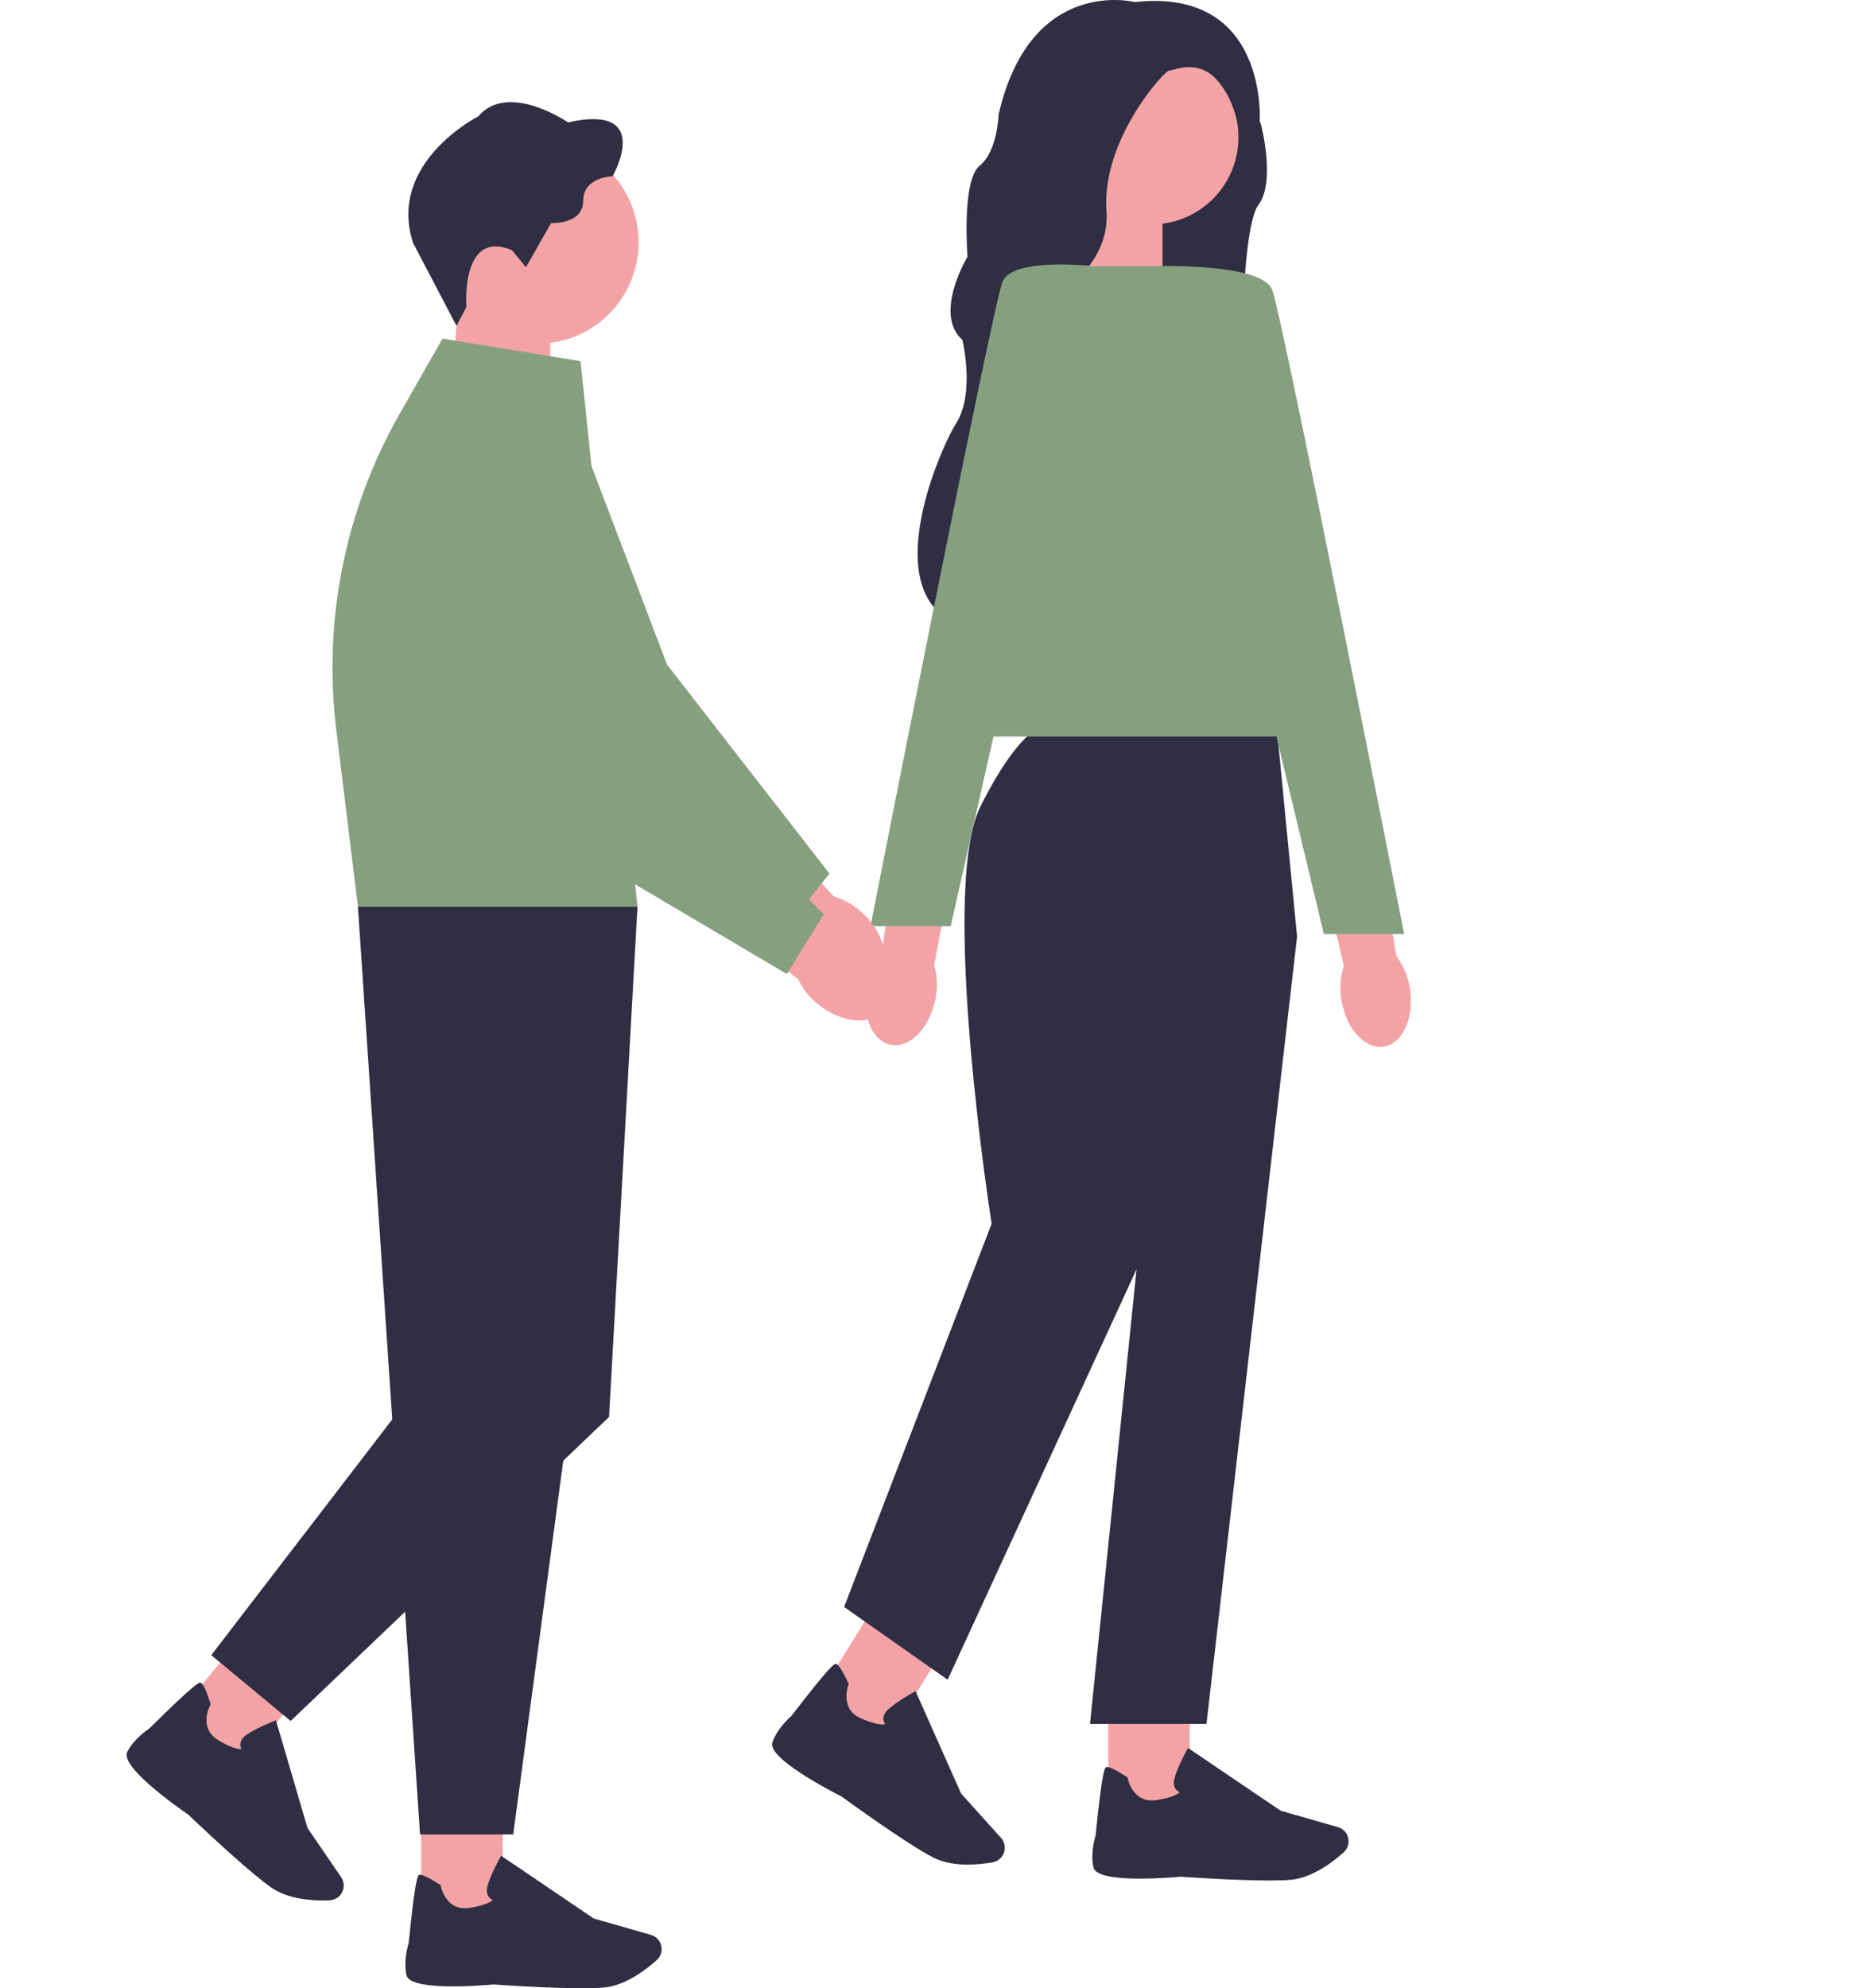 <svg width="143" height="152" viewBox="0 0 143 152" fill="none" xmlns="http://www.w3.org/2000/svg">
<g clip-path="url(#clip0_2_670)">
<path d="M95.173 6.362L96.426 9.507C96.426 9.507 97.581 13.909 96.227 15.666C94.876 17.419 94.575 30.862 96.027 31.854C97.48 32.849 77.621 22.649 77.621 22.649C77.621 22.649 85.373 4.606 85.504 4.54C85.635 4.474 90.715 2.885 90.715 2.885L95.167 6.362H95.173Z" fill="#2F2E43"/>
<path d="M82.243 21.908L88.897 24.103V14.492H82.862L82.243 21.908Z" fill="#F3A3A6"/>
<path d="M102.583 76.476C102.943 78.678 104.408 80.258 105.851 80.004C107.294 79.75 108.175 77.758 107.812 75.553C107.681 74.672 107.333 73.836 106.797 73.122L105.149 63.812L100.661 64.756L102.765 73.833C102.488 74.693 102.426 75.598 102.583 76.476Z" fill="#F3A3A6"/>
<path d="M84.745 129.519H90.977V138.392H84.745V129.519Z" fill="#F3A3A6"/>
<path d="M97.045 143.762C97.7 143.762 98.283 143.748 98.724 143.706C100.378 143.553 101.958 142.326 102.753 141.609C103.11 141.286 103.223 140.773 103.039 140.331C102.905 140.014 102.64 139.775 102.31 139.683L97.935 138.428L90.852 133.631L90.772 133.775C90.742 133.828 90.046 135.086 89.814 135.934C89.724 136.257 89.748 136.526 89.882 136.735C89.974 136.878 90.105 136.962 90.209 137.009C90.081 137.144 89.68 137.419 88.442 137.616C86.635 137.902 86.254 136.024 86.239 135.946L86.227 135.883L86.174 135.848C85.314 135.292 84.784 135.038 84.603 135.092C84.49 135.125 84.299 135.184 83.784 140.301C83.734 140.462 83.374 141.639 83.618 142.765C83.882 143.989 89.215 143.568 90.284 143.473C90.313 143.476 94.307 143.762 97.042 143.762H97.045Z" fill="#2F2E43"/>
<path d="M67 122.551L72.287 125.86L67.609 133.39L62.321 130.08L67 122.551Z" fill="#F3A3A6"/>
<path d="M74.023 142.547C74.755 142.547 75.428 142.457 75.907 142.374C76.377 142.29 76.746 141.914 76.823 141.442C76.877 141.101 76.779 140.758 76.547 140.504L73.496 137.117L70.014 129.286L69.871 129.363C69.818 129.393 68.565 130.089 67.919 130.686C67.672 130.913 67.55 131.155 67.556 131.403C67.556 131.576 67.625 131.714 67.69 131.812C67.512 131.86 67.026 131.878 65.872 131.388C64.187 130.674 64.854 128.876 64.884 128.802L64.908 128.742L64.881 128.685C64.443 127.756 64.131 127.261 63.946 127.21C63.83 127.177 63.64 127.126 60.506 131.197C60.378 131.305 59.453 132.114 59.066 133.198C58.646 134.378 63.393 136.854 64.348 137.338C64.378 137.362 69.345 140.985 71.386 142.015C72.196 142.424 73.154 142.55 74.026 142.55L74.023 142.547Z" fill="#2F2E43"/>
<path d="M80.156 55.312H97.605L99.188 71.602L92.26 131.792H83.353L86.915 97.028L72.467 128.413L64.55 122.852L75.832 93.552C75.832 93.552 71.803 68.027 74.969 61.668C78.136 55.312 80.156 55.312 80.156 55.312Z" fill="#2F2E43"/>
<path d="M71.478 56.307H101.759L90.873 20.352H78.799L71.478 56.307Z" fill="#86A07F"/>
<path d="M88.968 20.355C88.968 20.355 96.489 20.155 97.28 22.144C98.072 24.13 107.375 71.408 107.375 71.408H101.238L88.965 20.355H88.968Z" fill="#86A07F"/>
<path d="M88.073 17.15C84.411 17.15 81.442 14.171 81.442 10.495C81.442 6.82 84.411 3.841 88.073 3.841C91.734 3.841 94.703 6.82 94.703 10.495C94.703 14.171 91.734 17.15 88.073 17.15Z" fill="#F3A3A6"/>
<path d="M86.787 0.158C86.787 0.158 78.805 -1.894 76.362 8.766C76.362 8.766 76.297 11.547 74.91 12.673C73.523 13.799 73.987 19.626 73.987 19.626C73.987 19.626 71.348 23.996 73.591 25.982C73.591 25.982 74.582 30.02 73.13 32.338C71.678 34.656 66.202 47.403 75.309 48.18C75.309 48.18 79.927 45.381 77.749 37.039C75.57 28.697 78.014 24.088 78.014 24.088C78.014 24.088 85.007 21.544 84.612 16.114C84.216 10.684 89.099 5.319 89.427 5.388C89.754 5.457 93.188 3.468 94.706 9.561L96.331 9.283C96.331 9.283 97.012 -0.968 86.787 0.158Z" fill="#2F2E43"/>
<path d="M66.309 75.41C65.866 77.597 66.678 79.595 68.119 79.872C69.559 80.15 71.086 78.6 71.526 76.414C71.714 75.542 71.684 74.64 71.44 73.779L73.193 64.487L68.663 63.768L67.416 73.003C66.854 73.708 66.476 74.532 66.309 75.41Z" fill="#F3A3A6"/>
<path d="M84.076 20.397C84.076 20.397 77.451 19.555 76.66 21.541C75.868 23.527 66.565 70.805 66.565 70.805H72.702L84.076 20.397Z" fill="#86A07F"/>
<path d="M66.047 69.882C67.654 71.423 68.128 73.528 67.101 74.58C66.077 75.634 63.943 75.237 62.333 73.693C61.682 73.086 61.194 72.328 60.905 71.48L54.179 64.855L57.489 61.671L63.765 68.537C64.628 68.794 65.408 69.254 66.041 69.879H66.047V69.882Z" fill="#F3A3A6"/>
<path d="M63.426 66.781L51.013 50.814L44.48 33.655C43.766 31.782 42.263 30.369 40.353 29.781C38.442 29.193 36.407 29.512 34.77 30.662C32.095 32.538 31.241 36.131 32.782 39.019L42.85 57.875L42.865 57.905L60.093 70.993L63.426 66.787V66.781Z" fill="#86A07F"/>
<path d="M34.336 31.803L42.079 34.357V23.174H35.056L34.336 31.803Z" fill="#F3A3A6"/>
<path d="M41.121 26.269C36.861 26.269 33.407 22.803 33.407 18.527C33.407 14.251 36.861 10.785 41.121 10.785C45.381 10.785 48.834 14.251 48.834 18.527C48.834 22.803 45.381 26.269 41.121 26.269Z" fill="#F3A3A6"/>
<path d="M39.157 19.133L40.219 20.43L42.141 17.052C42.141 17.052 44.597 17.18 44.597 15.349C44.597 13.518 46.849 13.47 46.849 13.47C46.849 13.47 50.04 7.882 43.433 9.355C43.433 9.355 38.853 6.204 36.573 8.898C36.573 8.898 29.589 12.428 31.589 18.575L34.91 24.91L35.663 23.476C35.663 23.476 35.207 17.455 39.157 19.133Z" fill="#2F2E43"/>
<path d="M32.211 137.756H38.442V146.63H32.211V137.756Z" fill="#F3A3A6"/>
<path d="M44.513 152C45.168 152 45.751 151.985 46.192 151.943C47.846 151.791 49.427 150.563 50.221 149.847C50.578 149.524 50.691 149.01 50.507 148.568C50.373 148.252 50.108 148.013 49.778 147.92L45.403 146.666L38.32 141.869L38.24 142.012C38.21 142.066 37.514 143.323 37.282 144.172C37.192 144.494 37.216 144.763 37.35 144.972C37.442 145.116 37.573 145.199 37.678 145.247C37.55 145.381 37.148 145.656 35.91 145.853C34.103 146.14 33.722 144.261 33.708 144.184L33.696 144.121L33.642 144.085C32.782 143.53 32.252 143.276 32.071 143.329C31.958 143.362 31.767 143.422 31.252 148.538C31.202 148.7 30.842 149.876 31.086 151.002C31.351 152.227 36.684 151.806 37.752 151.71C37.782 151.713 41.775 152 44.51 152H44.513Z" fill="#2F2E43"/>
<path d="M19.013 124.455L23.814 128.442L18.179 135.279L13.377 131.293L19.013 124.455Z" fill="#F3A3A6"/>
<path d="M19.441 143.288C19.947 143.706 20.405 144.067 20.768 144.318C22.14 145.259 24.137 145.325 25.202 145.28C25.681 145.259 26.095 144.936 26.235 144.476C26.333 144.145 26.279 143.792 26.086 143.509L23.512 139.742L21.101 131.517L20.95 131.576C20.893 131.597 19.56 132.123 18.84 132.628C18.566 132.819 18.414 133.043 18.384 133.288C18.363 133.458 18.411 133.607 18.462 133.712C18.277 133.733 17.795 133.688 16.715 133.049C15.14 132.117 16.039 130.424 16.081 130.352L16.111 130.295L16.093 130.235C15.783 129.256 15.536 128.724 15.361 128.649C15.251 128.602 15.069 128.524 11.424 132.141C11.281 132.231 10.257 132.909 9.73 133.933C9.156 135.047 13.533 138.135 14.417 138.742C14.438 138.763 17.334 141.537 19.441 143.288Z" fill="#2F2E43"/>
<path d="M48.748 69.326H27.372L32.121 140.241H39.246L48.745 69.326H48.748Z" fill="#2F2E43"/>
<path d="M44.394 73.233L48.748 69.326L46.573 108.327L22.226 131.567L16.155 126.535L30.342 108.062L44.394 73.233Z" fill="#2F2E43"/>
<path d="M44.394 27.61L33.839 25.889L30.559 31.642C26.393 38.954 24.693 47.424 25.714 55.787L27.372 69.326H48.748L44.394 27.61Z" fill="#86A07F"/>
<path d="M65.961 72.68C67.735 74.027 68.446 76.061 67.55 77.226C66.654 78.391 64.488 78.245 62.714 76.897C61.997 76.369 61.423 75.673 61.042 74.864L53.602 69.063L56.524 65.515L63.551 71.611C64.437 71.766 65.265 72.134 65.967 72.68H65.961Z" fill="#F3A3A6"/>
<path d="M63 69.902L48.834 55.479L40.374 39.192C39.451 37.415 37.794 36.185 35.826 35.82C33.862 35.456 31.877 36.011 30.38 37.341C27.937 39.515 27.503 43.183 29.366 45.871L41.534 63.433L41.552 63.46L60.17 74.463L62.997 69.9H63V69.902Z" fill="#86A07F"/>
</g>
<defs>
<clipPath id="clip0_2_670">
<rect width="160" height="152" fill="white" transform="matrix(-1 0 0 1 143 0)"/>
</clipPath>
</defs>
</svg>
